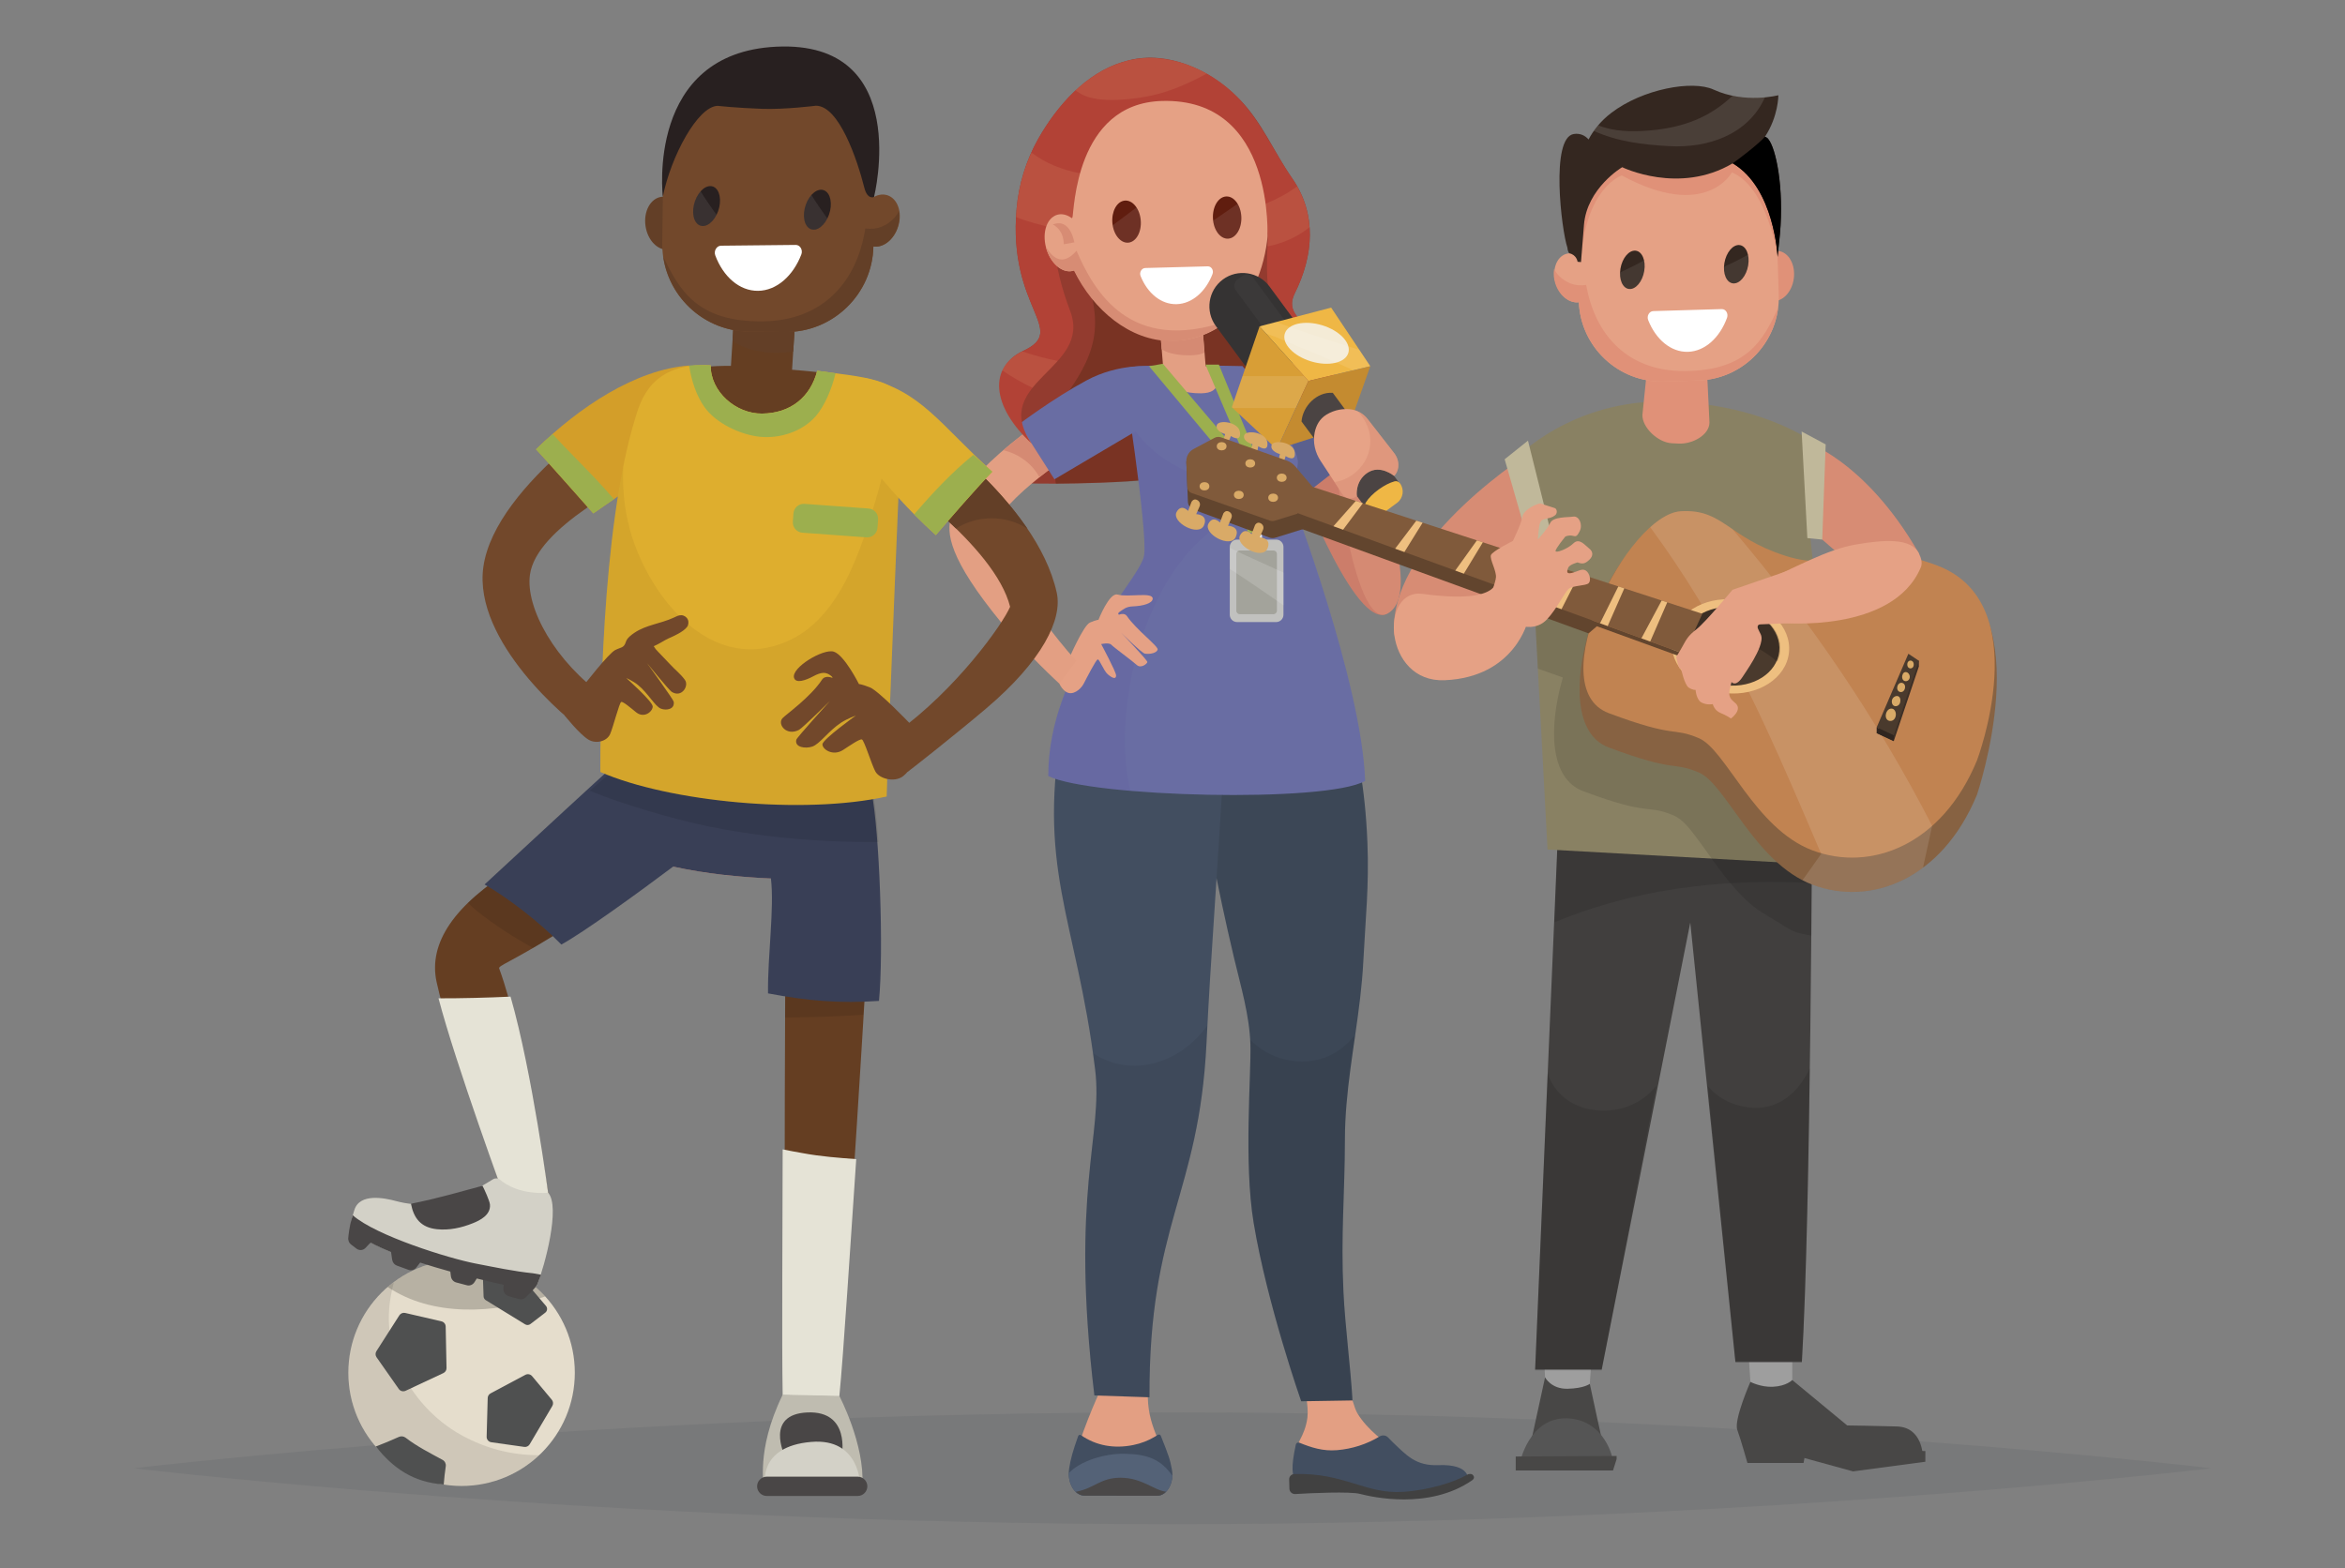<?xml version="1.0" encoding="utf-8"?>
<!-- Generator: Adobe Illustrator 15.1.0, SVG Export Plug-In  -->
<!DOCTYPE svg PUBLIC "-//W3C//DTD SVG 1.1//EN" "http://www.w3.org/Graphics/SVG/1.1/DTD/svg11.dtd">
<svg version="1.1"
	 xmlns="http://www.w3.org/2000/svg" xmlns:xlink="http://www.w3.org/1999/xlink" xmlns:a="http://ns.adobe.com/AdobeSVGViewerExtensions/3.0/"
	 x="0px" y="0px" width="770px" height="515px" viewBox="-44 -15.27 770 515"
	 overflow="visible" enable-background="new -44 -15.27 770 515" xml:space="preserve">
<rect x="-44" y="-15.27" width="770" height="515" fill="#808080" stroke="none"/>
<defs>
</defs>
<path id="XMLID_186_" opacity="0.11" fill="#3A4149" d="M682,466.952c0,0-152.67,18.354-341,18.354
	c-188.329,0-341-18.354-341-18.354s152.671-18.354,341-18.354C529.33,448.599,682,466.952,682,466.952z"/>
<path id="XMLID_185_" fill="#CC7D6A" d="M381.092,139.168c0,0,18.307,49.412,29.312,47.469
	c11.007-1.943-18.643-55.011-18.643-55.011L381.092,139.168z"/>
<path id="XMLID_184_" fill="#933B2F" d="M324.392,5.177c-12.055,3.726-21.623,14.821-27.475,25.153
	c-3.968,7.008-6.378,14.843-7.096,22.851c-2.963,33.103,17.151,39.828,2.172,46.784c-14.98,6.956-2.407,24.838,3.609,28.832
	c6.016,3.995-7.447,14.531-7.447,14.531s91.116,4.346,102.896-23.029c11.782-27.374-16.098-26.846-9.921-39.207
	c6.178-12.361,7.343-26.044-0.854-37.825c-6.063-8.713-9.752-18.257-17.372-26.028c-9.492-9.682-23.477-15.909-36.213-12.705
	C325.915,4.728,325.147,4.943,324.392,5.177z"/>
<path id="XMLID_183_" opacity="0.31" fill="#42210B" d="M358.354,84.664c0.113-6.682,2.877-12.621,5.472-18.649
	c2.321-5.396,1.981-10.627,0.799-16.31c-1.001-4.809-2.776-8.978-5.183-12.708c-2.172,0.439-4.372,0.964-6.658,1.551
	c-9.499,2.439-19.105,4.427-28.735,6.277c-5.179,0.995-10.367,1.937-15.56,2.855c-0.434,7.157,0.84,14.587,2.582,21.492
	c2.048,8.114,5.18,15.791,4.374,24.33c-0.684,7.252-4.256,13.624-8.353,19.477c-2.754,3.935-6.648,7.738-7.521,12.577
	c-0.42,2.333-0.453,2.179,0.82,4.601c-0.747-1.422,0.441,0.295,0.999,1.083c0.266,0.209,1.064,12.143,1.333,12.341
	c0,0,20.679-0.36,25.862-0.875c12.916-0.983,27.02-2.992,38.282-6.949c0.678-0.752,1.474-1.466,2.431-2.119
	c7.992-5.449,11.096-14.263,5.135-22.252C367.967,102.723,358.141,97.285,358.354,84.664z"/>
<path id="XMLID_182_" fill="#5B608E" d="M363.177,105.505c0,0,11.827,1.32,18.662,8.502c6.836,7.184,17.887,21.224,17.887,21.224
	l-17.801,13.88l-20.465-32.409L363.177,105.505z"/>
<path id="XMLID_181_" fill="#E39F83" d="M381.338,471.979c0.078,1.09,0.955,1.927,2.059,1.97l7.07,0.271
	c5.922-6.527,16.204-8.155,22.899-13.883c-2.464-1.909-8.29-5.854-11.657-11.445c-1.946-3.23-4.704-17.316-4.704-17.316
	s-16.602-3.652-16.604-3.652c0,0,5.8,14.921,4.901,22.364c-0.363,3.007-1.494,5.581-2.423,7.294
	c-1.721,3.173-1.968,7.219-1.781,10.756C381.163,469.551,381.25,470.764,381.338,471.979z"/>
<path id="XMLID_180_" fill="#424E60" d="M394.933,461.01c0.067-0.005,0.135-0.01,0.2-0.015c4.833-0.414,9.604-1.915,13.831-4.474
	c0.913-0.552,2.06-0.465,2.782,0.272c0.743,0.758,1.541,1.575,1.551,1.57c4.536,4.309,7.561,7.862,15.02,7.562
	c10.765-0.429,9.713,4.951,9.713,4.951s-16.938,8.272-28.966,4.524c-12.029-3.75-12.029-3.75-12.029-3.75l-0.09,1.263
	c-0.061,0.855-0.809,1.521-1.669,1.488l-11.436-0.438c-1.071-0.041-2.184-0.908-2.482-1.92c-0.95-3.218-1.589-4.975,0.145-12.888
	c0.11-0.506,0.665-0.801,1.14-0.606C386.719,460.207,390.456,461.367,394.933,461.01z"/>
<path id="XMLID_179_" fill="#414141" d="M380.959,468.851c16.562-0.513,23.354,6.684,35.823,5.843
	c8.54-0.575,16.834-3.206,20.968-5.615c0.722-0.419,1.606-0.333,1.958,0.183c0.055,0.081,0.11,0.16,0.166,0.239
	c0.283,0.402,0.095,0.992-0.438,1.364c-14.227,9.875-33.128,5.48-36.88,4.498c-3.178-0.834-16.199-0.269-21.216,0.053
	c-1.051,0.066-1.924-0.727-1.951-1.767l-0.08-3.051C379.284,469.678,380.03,468.88,380.959,468.851z"/>
<path id="XMLID_178_" fill="#3C4756" d="M398.131,347.419c1.31-15.625,4.713-31.065,5.513-46.737
	c0.736-14.398,1.938-24.971,1.356-39.302c-0.74-18.251-3.332-30.955-7.781-47.682c-3.062,0.995-19.034,6.636-22.077,7.56
	c-6.092,1.849-21.552,9.313-27.723,10.888c5.054,25.055,7.889,42.321,13.778,67.158c2.206,9.303,5.074,18.785,5.379,28.402
	c0.306,9.665-2.226,38.75,1.058,58.598c4.42,26.715,15.622,58.643,15.622,58.643l16.853-0.278
	c-0.691-11.515-2.418-24.168-2.975-35.694c-0.903-18.752,0.444-31.432,0.48-50.241C397.622,354.946,397.815,351.177,398.131,347.419
	z"/>
<path id="XMLID_177_" fill="#E39F83" d="M308.296,467.087c1.407-9.375,8.882-25.481,8.882-25.481s15.867-3.892,15.729,0.008
	c-0.416,11.764,4.962,16.72,6.672,25.838c0.793,4.232-1.633,8.515-4.77,8.515l-21.422-0.012
	C310.049,475.951,307.598,471.738,308.296,467.087z"/>
<path id="XMLID_176_" fill="#424E60" d="M310.945,456.078c4.97,3.479,10.946,4.51,17.217,3.228c2.485-0.508,4.895-1.421,7.081-2.739
	c0.323-0.196,0.628-0.388,0.92-0.582c0.363-0.239,0.846-0.094,1.001,0.3c2.788,7.007,3.018,7.767,3.656,11.167
	c0.793,4.232-1.633,8.517-4.77,8.515l-23.906-0.012c-3.337-0.003-5.789-4.216-5.09-8.869c0.472-3.149,1.278-5.958,2.968-10.705
	C310.158,455.999,310.621,455.851,310.945,456.078z"/>
<path id="XMLID_175_" fill="#546277" d="M325.104,462.187c7.593,0.107,12.044,1.775,15.854,7.225
	c-0.125,3.499-2.259,6.557-4.908,6.555l-23.906-0.012c-2.982-0.003-5.25-3.37-5.201-7.407
	C310.729,464.501,318.762,462.096,325.104,462.187z"/>
<path id="XMLID_174_" fill="#4A4848" d="M323.915,470.061c7.136-0.002,11.079,4.189,14.976,4.585c-0.799,0.819-1.775,1.32-2.84,1.32
	l-23.906-0.012c-1.106,0-2.103-0.484-2.931-1.275C315.417,473.569,317.219,470.063,323.915,470.061z"/>
<path id="XMLID_173_" fill="#424E60" d="M315.348,443.031l18.09,0.6c-0.165-57.313,16.212-66.216,18.715-116.055
	c1.657-32.996,2.44-37.118,6.396-104.378c0.701-11.93-50.969-15.014-53.203-3.199c-9.453,50.008,4.005,65.564,10.237,115.848
	C318.3,357.781,307.314,375.838,315.348,443.031z"/>
<path id="XMLID_172_" opacity="0.07" d="M398.131,347.419c0.637-7.595,1.759-15.144,2.845-22.696
	c-0.181,0.17-0.384,0.325-0.573,0.491c-4.983,6.206-12.922,9.607-22.092,7.558c-4.692-1.047-8.667-3.402-11.812-6.582
	c0.031,0.505,0.061,1.011,0.077,1.517c0.306,9.665-2.226,38.75,1.058,58.598c4.42,26.715,15.622,58.643,15.622,58.643l16.853-0.278
	c-0.691-11.515-2.418-24.168-2.975-35.694c-0.903-18.752,0.444-31.432,0.48-50.241C397.622,354.946,397.815,351.177,398.131,347.419
	z"/>
<path id="XMLID_171_" opacity="0.07" d="M314.879,330.627c0.246,1.711,0.483,3.443,0.704,5.22
	c2.717,21.935-8.268,39.991-0.235,107.185l18.09,0.6c-0.165-57.313,16.212-66.216,18.715-116.055
	c0.104-2.097,0.191-4.104,0.262-6.046C343.797,333.776,327.69,339.115,314.879,330.627z"/>
<path id="XMLID_170_" fill="#E39F83" d="M343.175,83.769c3.818-0.315,7.227,2.921,7.572,7.19l1.464,18.038
	c0.007,0.087,0.004,0.172,0.008,0.259l-13.932,0.453l-1.427-17.604C336.514,87.835,339.355,84.084,343.175,83.769z"/>
<path id="XMLID_169_" fill="#D58A73" d="M343.175,83.769c3.818-0.315,7.227,2.921,7.572,7.19l0.739,9.533
	c-2.16,1.515-11.198,1.227-14.037-1.113l-0.589-7.274C336.514,87.835,339.355,84.084,343.175,83.769z"/>
<path id="XMLID_168_" fill="#E39F83" d="M358.055,105.282c-0.367,3.184-0.171,6.453,0.037,9.716
	c-3.462,0.544-6.91,1.089-10.307,1.457c-2.822,0.306-5.645,0.617-8.466,0.932c-1.693-4.092-3.417-8.17-5.021-12.302
	C343.633,104.629,352.207,104.923,358.055,105.282z"/>
<path id="XMLID_167_" fill="#696DA3" d="M324.542,105.822c5.129-1.029,6.399-0.768,10.115-1.029
	c0.616,3.007,5.155,9.263,15.778,9.11c7.035-0.101,5.588-5.031,4.17-9.051c0.674-0.107,8.819,0.149,9.409,0.116
	c0,0,18.901,26.029,18.151,32.025c-0.843,6.744-2.218,10.935-2.218,10.935s23.234,60.806,24.312,93.286
	c-12.944,7.295-90.016,5.352-104.042-1.612c-0.131-35.86,30.354-64.306,31.475-72.576
	C332.892,158.173,324.542,105.822,324.542,105.822z"/>
<path id="XMLID_166_" opacity="0.07" fill="#503793" d="M381.321,151.624c-2.179-0.292-4.408-0.402-6.66-0.288
	c-28.814,1.465-43.611,34.554-47.686,58.638c-2.024,11.96-2.336,23.658,0.175,34.485c-12.445-1.071-22.643-2.728-26.932-4.857
	c-0.131-35.86,30.354-64.306,31.475-72.576c0.732-5.403-2.092-26.997-4.406-43.015c0.898,1.477,1.909,2.904,3.057,4.263
	c11.591,13.716,33.247,19.201,49.728,11.418c0.643-0.304,1.25-0.645,1.854-0.988c-0.84,5.72-1.978,9.225-1.978,9.225
	S380.46,149.274,381.321,151.624z"/>
<path id="XMLID_165_" fill="#E5A185" d="M306.93,201.276c0,0,4.8-11.193,6.985-12.095c2.187-0.902,2.774-0.882,2.774-0.882
	s3.55-9.058,6.264-8.3c3.567,0.995,11.653-0.963,11.542,1.373c-0.072,1.52-3.162,2.386-6.552,2.513
	c-2.275,0.085-3.204,1.073-4.207,1.724c-1.002,0.649-0.313,1.019-0.313,1.019s1.777-0.805,2.612,0.433
	c2.989,4.432,10.423,9.963,10.092,11.03c-0.332,1.064-2.355,1.569-4.16,1.323c-1.048-0.145-7.884-6.937-7.884-6.937
	s8.788,9.122,8.669,9.706s-2.133,2.177-3.462,0.955c-1.328-1.221-7.629-5.85-8.384-6.66s-3.323-0.213-3.323-0.213
	s4.842,9.007,4.895,10.264c0.054,1.256-0.999,1.165-2.776-0.381c-1.332-1.158-2.681-5.006-3.275-4.831
	c-0.594,0.175-3.643,6.14-4.589,7.967c-0.945,1.827-3.615,4.092-5.816,2.645c-2.202-1.449-2.756-4.378-2.756-4.378L306.93,201.276z"
	/>
<path id="XMLID_164_" fill="#E39F83" d="M268.33,154.312c4.683-15.545,31.283-33.317,47.707-43.038
	c2.886,3.913,5.951,7.66,9.047,11.388c-18.388,10.804-39.827,26.263-42.907,35.569c0.101,5.398,11.474,26.003,27.21,43.566
	l-5.535,7.466c-0.383-0.384-10.157-9.208-18.973-19.942C267.411,168.046,266.709,159.685,268.33,154.312z"/>
<path id="XMLID_163_" fill="#D58A73" d="M297.311,141.474c8.142-6.524,18.355-13.278,27.773-18.812
	c-3.096-3.729-6.161-7.476-9.047-11.388c-8.92,5.279-20.833,12.934-30.616,21.314C290.703,133.849,294.942,137.096,297.311,141.474z
	"/>
<path id="XMLID_162_" fill="#696DA3" d="M334.298,105.085c0,0-10.674-1.29-21.613,4.624c-10.941,5.914-22.032,14.302-22.032,14.302
	l11.58,18.138l33.906-20.042L334.298,105.085z"/>
<path id="XMLID_161_" fill="#B24236" d="M375.352,87.475c6.94,9.849,16.889,14.608,15.293,29.27l1.39,1.091
	c9.539-25.414-16.841-24.864-10.903-36.743c6.178-12.361,7.343-26.044-0.854-37.825c-6.063-8.713-10.354-18.884-17.972-26.655
	c-9.315-9.501-23.687-15.474-36.928-11.735c-12.717,3.59-22.157,14.327-28.46,25.453c-3.968,7.008-6.378,14.843-7.096,22.851
	c-2.963,33.103,17.151,39.828,2.172,46.784c-11.453,5.318-10.464,18.213,2.724,30.411c-13.907-20.404,20.04-24.316,12.664-43.577
	c-11.108-29.005-7.869-62.411,28.116-72.544c14.676-3.801,22.403,4.916,29.624,15.014C379.501,48.202,366.665,74.852,375.352,87.475
	z"/>
<path id="XMLID_160_" fill="#E5A185" d="M341.313,96.616c4.442,0.001,8.979-1.112,13.433-3.598
	c19.159-10.691,21.965-41.07,12.547-60.546c-0.05-0.1-0.099-0.201-0.147-0.301c-1.087-2.205-2.338-4.32-3.759-6.3
	c-4.961-6.913-11.421-12.325-19.239-14.787c-3.535-1.112-7.201-1.551-10.828-1.382c-21.642,1.005-32.044,26.478-29.733,47.259
	C305.827,77.121,322.738,96.612,341.313,96.616z"/>
<path id="XMLID_159_" fill="#FFFFFF" d="M332.07,72.751l20.5-0.549c1.21-0.032,2.039,1.309,1.563,2.542
	c-2.206,5.728-6.662,9.743-11.783,9.88c-5.12,0.137-9.597-3.639-11.832-9.249C330.038,74.168,330.859,72.783,332.07,72.751z"/>
<path id="XMLID_158_" fill="#601D0F" d="M325.299,50.614c2.567-0.262,4.926,2.616,5.266,6.427c0.34,3.811-1.465,7.113-4.033,7.375
	c-2.568,0.262-4.926-2.616-5.266-6.427C320.925,54.178,322.731,50.876,325.299,50.614z"/>
<path id="XMLID_157_" opacity="0.09" fill="#FFFFFF" d="M321.779,58.406c2.454-1.857,4.957-3.661,7.393-5.546
	c0.736,1.113,1.248,2.562,1.393,4.182c0.34,3.811-1.465,7.113-4.033,7.375c-2.4,0.245-4.616-2.254-5.174-5.693
	C321.498,58.617,321.639,58.512,321.779,58.406z"/>
<path id="XMLID_156_" fill="#601D0F" d="M358.607,49.253c2.574-0.153,4.81,2.825,4.994,6.651c0.185,3.825-1.753,7.05-4.327,7.203
	c-2.574,0.152-4.81-2.826-4.994-6.652C354.096,52.63,356.033,49.405,358.607,49.253z"/>
<path id="XMLID_155_" opacity="0.09" fill="#FFFFFF" d="M354.776,56.895c2.525-1.753,5.098-3.45,7.607-5.232
	c0.688,1.145,1.141,2.614,1.218,4.241c0.185,3.826-1.753,7.051-4.327,7.203c-2.406,0.143-4.517-2.45-4.933-5.913
	C354.487,57.094,354.632,56.995,354.776,56.895z"/>
<path id="XMLID_154_" fill="#B24236" d="M301.351,55.597c0,0,6.221,2.367,6.795,0.496c0.573-1.872,0.88-37.311,29.259-38.199
	c37.548-1.176,34.754,45.118,34.754,45.118s2.542-13.019,0.36-23.91c-2.183-10.892-17.376-30.594-27.274-32.322
	c-9.897-1.728-29.803,4.651-34.88,13.339c-5.076,8.687-12.453,22.113-10.385,26.689C302.047,51.384,301.351,55.597,301.351,55.597z"
	/>
<path id="XMLID_153_" opacity="0.1" fill="#FFD599" d="M295.033,112.087c2.419-3.028,5.611-5.816,8.276-8.828
	c-3.965-0.798-7.887-1.82-11.649-3.127c-3.171,1.547-5.342,3.697-6.526,6.258C288.184,108.494,291.405,110.392,295.033,112.087z"/>
<path id="XMLID_152_" opacity="0.1" fill="#FFD599" d="M301.095,59.41c0.218,0.051,0.436,0.093,0.654,0.143
	c-0.023-1.274-0.007-2.541,0.048-3.796c1.422,0.495,5.868,1.906,6.349,0.335c0.234-0.764,0.426-7.125,2.5-14.444
	c-5.848-1.133-11.38-3.281-15.984-6.84c-2.625,5.801-4.273,12.028-4.841,18.373c-0.086,0.967-0.15,1.909-0.198,2.832
	C293.525,57.622,297.951,58.668,301.095,59.41z"/>
<path id="XMLID_151_" opacity="0.1" fill="#FFD599" d="M310.363,15.23c4.98,3.362,15.256,2.424,21.686,1.303
	c6.175-1.077,12.018-3.418,17.587-6.239c0.967-0.489,1.773-0.908,2.606-1.386c-8.154-4.587-17.776-6.598-26.866-4.031
	c-6.134,1.732-11.498,5.135-16.123,9.434C309.44,14.732,309.171,14.426,310.363,15.23z"/>
<path id="XMLID_150_" opacity="0.1" fill="#FFD599" d="M372.159,63.011c0,0,0.065-0.334,0.166-0.935
	c-0.043,1.212-0.093,2.412-0.138,3.596c5.019-1.012,9.725-3.009,13.801-6.296c-0.328-4.595-1.604-9.125-4.05-13.442
	c-3.124,2.307-6.646,4.19-10.376,5.696C372.446,58.154,372.159,63.011,372.159,63.011z"/>
<path id="XMLID_149_" opacity="0.1" fill="#FFD599" d="M391.474,99.329c0.102-0.097,0.195-0.196,0.288-0.295
	c-2.676-4.401-6.982-7.104-9.501-10.029c-1.588,0.457-3.198,0.847-4.825,1.181c3.612,4.405,7.597,7.95,10.272,12.369
	C389.022,101.542,390.289,100.468,391.474,99.329z"/>
<path id="XMLID_148_" fill="#E5A185" d="M299.72,66.857c1.67,5.003,5.735,7.988,9.08,6.667c3.346-1.321,4.704-6.448,3.035-11.451
	c-1.67-5.003-5.736-7.989-9.081-6.667C299.409,56.727,298.051,61.854,299.72,66.857z"/>
<path id="XMLID_147_" fill="#9CAF4E" d="M371.744,158.685l-0.454-17.396l-15.062-36.809h-4.407l13.916,32.617l-27.897-32.895
	l-4.539,0.805l30.288,36.282h0.031l1.911,17.464c0.059,0.535,0.511,0.94,1.049,0.94h4.179
	C371.313,159.694,371.758,159.238,371.744,158.685z"/>
<path id="XMLID_146_" fill="#D78C74" d="M309.491,67.075c5.778,13.426,17.588,34.064,49.463,23.079
	c-1.361,1.062-3.079,2.262-4.632,3.096c-4.59,2.466-9.405,3.483-13.875,3.478c-13.364-0.015-25.501-10.178-31.806-23.155
	c-3.314,1.168-7.278-1.791-8.922-6.716c-0.129-0.389-0.235-0.778-0.328-1.167C299.965,66.358,303.48,73.989,309.491,67.075z"/>
<path id="XMLID_145_" fill="#D58A73" d="M405.467,137.608c0,0,17.929,39.83,6.896,48.159c-11.578,8.742-18.228-51.304-18.228-51.304
	L405.467,137.608z"/>
<path id="XMLID_144_" fill="#D78C74" d="M308.763,64.344c0,0-1.26-8.198-7.075-5.886c0,0,3.601,1.544,3.603,6.49L308.763,64.344z"/>
<path id="XMLID_143_" fill="#934741" d="M390.896,110.033l-7.897-10.709c-0.943-1.277-2.759-1.552-4.036-0.61l-6.503,4.795
	c-1.278,0.942-1.553,2.758-0.609,4.036l7.793,10.569C381.894,114.346,386.613,111.267,390.896,110.033z"/>
<path id="XMLID_142_" fill="#353333" d="M372.288,110.466c0.931,0.076,1.821-0.409,2.355-1.175c0.904-1.296,2.097-2.515,3.347-3.464
	l0.115-0.086c1.657-1.352,3.468-2.359,5.42-3.048c0.911-0.32,1.664-1.017,1.888-1.956c0.535-2.242,0.139-4.688-1.329-6.68
	l-11.235-15.235c-3.572-4.843-10.456-5.883-15.299-2.312l0,0c-4.843,3.571-5.883,10.456-2.312,15.299l11.234,15.235
	C367.955,109.053,370.031,110.283,372.288,110.466z"/>
<path id="XMLID_141_" opacity="0.03" fill="#FFFFFF" d="M376.864,92.853l-1.646,1.213c-1.108,0.818-2.686,0.58-3.503-0.53
	l-9.928-13.462c-0.817-1.108-0.579-2.685,0.529-3.502l1.646-1.213c1.108-0.818,2.685-0.58,3.502,0.529l9.929,13.463
	C378.211,90.459,377.974,92.036,376.864,92.853z"/>
<polygon id="XMLID_140_" fill="#D89E36" points="369.591,91.914 360.488,118.474 375.247,132.294 385.641,109.837 "/>
<polygon id="XMLID_139_" opacity="0.1" fill="#FFFFFF" points="381.521,118.74 385.641,109.837 384.231,108.262 363.988,108.262 
	360.488,118.474 360.771,118.74 "/>
<polygon id="XMLID_138_" fill="#EFB745" points="393.094,85.76 405.942,105.008 385.641,109.837 369.591,91.914 "/>
<polygon id="XMLID_137_" fill="#C48B30" points="375.247,132.294 398.96,124.736 405.942,105.008 385.641,109.837 "/>
<path id="XMLID_136_" fill="#4B4443" d="M415.527,143.434l-21.895-29.69c-5.253-0.38-9.86,4.369-10.27,9.413l21.191,28.529
	c0.941,1.277,2.583,1.522,3.86,0.58l6.503-4.796C416.195,146.528,416.47,144.712,415.527,143.434z"/>
<path id="XMLID_135_" fill="#EFB745" d="M413.917,142.812c-3.131,0.84-7.562,3.919-9.45,6.96c-0.367,0.594-0.327,1.352,0.088,1.914
	l0,0c1.499,2.033,4.389,2.47,6.422,0.971l3.756-2.77c2.032-1.5,2.47-4.389,0.971-6.422l-0.002-0.002
	C415.291,142.906,414.586,142.633,413.917,142.812z"/>
<ellipse id="XMLID_134_" transform="matrix(0.957 0.289 -0.289 0.957 44.723 -108.066)" fill="#F4EBD6" cx="388.452" cy="97.475" rx="10.905" ry="6.208"/>
<path id="XMLID_133_" opacity="0.1" fill="#FFFFFF" d="M374.997,90.499l-5.406,1.415l2.105,2.352
	c3.968,1.259,7.958,3.236,10.678,4.307c6.084,2.396,12.062,5.039,18.009,7.758l5.56-1.322l-3.604-5.4
	C393.15,96.787,384.014,93.836,374.997,90.499z"/>
<path id="XMLID_132_" fill="#E7A387" d="M389.636,136.121c-1.809-2.748-2.612-6.099-1.958-9.323
	c0.447-2.207,1.531-4.476,3.902-5.907c2.738-1.654,5.459-1.94,7.594-1.768c2.332,0.188,4.464,1.391,5.902,3.238l8.724,11.205
	c1.356,1.741,1.801,4.11,0.9,6.125c-0.226,0.505-0.532,0.971-0.945,1.338c0,0-4.528-3.805-8.712-1.044s-3.523,7.614-3.523,7.614
	l-0.18,0.137c-1.462,1.116-3.563,0.759-4.575-0.778L389.636,136.121z"/>
<path id="XMLID_131_" opacity="0.45" fill="#D58A73" d="M413.8,133.566l-8.724-11.205c-0.863-1.108-1.979-1.978-3.234-2.542
	c2.947,3.143,4.623,7.227,3.969,11.653c-0.905,6.125-5.812,10.628-11.598,11.608l2.552,3.88c1.012,1.537,3.113,1.894,4.575,0.778
	l0.18-0.137c0,0-0.66-4.853,3.523-7.614s8.712,1.044,8.712,1.044c0.413-0.367,0.72-0.833,0.945-1.338
	C415.601,137.676,415.156,135.307,413.8,133.566z"/>
<path id="XMLID_130_" fill="#C1C1BF" d="M375.033,189.039H362.21c-1.322,0-2.402-1.081-2.402-2.403v-22.29
	c0-1.321,1.08-2.402,2.402-2.402h12.823c1.321,0,2.402,1.081,2.402,2.402v22.29C377.436,187.958,376.354,189.039,375.033,189.039z"
	/>
<path id="XMLID_129_" fill="#A3A39B" d="M374.157,186.446h-11.071c-0.622,0-1.132-0.509-1.132-1.131v-18.661
	c0-0.623,0.51-1.132,1.132-1.132h11.071c0.622,0,1.131,0.509,1.131,1.132v18.661C375.288,185.937,374.779,186.446,374.157,186.446z"
	/>
<path id="XMLID_128_" opacity="0.18" fill="#F2F2F2" d="M359.808,164.675v6.906c5.96,3.852,11.802,7.871,17.628,11.937v-10.731
	C371.581,170.07,365.61,167.491,359.808,164.675z"/>
<path id="XMLID_127_" fill="#E8E8E8" d="M369.29,164.959h-0.92c-0.606,0-1.1-0.492-1.1-1.099v-4.346c0-0.606,0.493-1.099,1.1-1.099
	h0.92c0.607,0,1.1,0.492,1.1,1.099v4.346C370.39,164.468,369.897,164.959,369.29,164.959z"/>
<path id="XMLID_125_" fill="#72482B" d="M147.344,224.417c-4.477-2.804-36.078-28.908-32.631-53.484
	c3.869-27.582,49.402-56.301,54.756-59.154l9.317,22.336c-17.668,9.431-46.636,24.125-48.772,39.355
	c-1.527,10.882,8.333,28.757,24.769,40.245L147.344,224.417z"/>
<path id="XMLID_124_" fill="#D39E29" d="M150.82,153.355c9.535-6.732,21.578-14.638,30.196-19.239l1.267-29.342
	c-17.558,1.308-36.051,13.601-50.277,27.517C134.206,134.563,150.82,153.355,150.82,153.355z"/>
<path id="XMLID_123_" fill="#9CAF4E" d="M151.406,141.815c-4.668-4.922-9.434-9.589-13.961-14.521
	c-1.865,1.634-3.696,3.293-5.438,4.997c2.199,2.272,18.813,21.063,18.813,21.063c2.15-1.518,4.432-3.096,6.77-4.682
	C155.574,146.347,153.524,144.049,151.406,141.815z"/>
<polygon id="XMLID_122_" fill="#CC9825" points="177.921,127.793 174.459,121.296 177.924,127.793 177.921,127.793 "/>
<path id="XMLID_121_" fill="#72482B" d="M253.974,238.269l-3.871-12.754c19.938-14.312,35.229-35.913,37.575-41.508
	c-5.018-19.979-38.966-43.751-49.043-50.757l16.069-12.065c1.708,1.185,41.549,27.75,48.283,58.183
	c1.934,8.747-4.671,22.385-23.243,38.109C269.011,226.564,254.478,237.967,253.974,238.269z"/>
<path id="XMLID_120_" fill="#633F27" d="M289.193,156.282c1.464,0.541,2.849,1.255,4.16,2.086
	c-14.082-20.747-37.352-36.284-38.649-37.184l-16.069,12.065c5.84,4.06,19.694,13.755,31.292,25.077
	C275.389,154.741,282.813,153.926,289.193,156.282z"/>
<path id="XMLID_119_" d="M274.627,135.722c-8.857-7.373-15.902-12.266-16.459-12.649l-9.824,14.258
	c5.986,3.345,12.272,7.76,18.865,13.634C270.336,146.241,273.187,141.16,274.627,135.722z"/>
<path id="XMLID_118_" fill="#653E22" d="M231.062,441.201c3.321-33.395,10.079-148.483,10.255-152.842l-27.333-5.205
	c-0.042,1.062-0.753,112.49,0.071,158.665L231.062,441.201z"/>
<path id="XMLID_117_" fill="#653E22" d="M122.017,379.006l14.121-1.442c-0.129-0.572-7.738-51.636-16.235-74.785
	c-0.323-0.88,3.872-2.128,17.612-10.6c10.708-6.603,22.947-15.879,20.437-15.52l-7.66-19.581
	c-0.532,0.209-13.174,5.182-25.472,12.728c-19.666,12.068-28.234,24.662-25.464,37.43
	C103.459,326.165,121.888,378.434,122.017,379.006z"/>
<path id="XMLID_116_" opacity="0.1" d="M213.773,318.88c0.087-20.65,0.196-35.331,0.211-35.726l27.333,5.205
	c-0.056,1.382-0.773,13.148-1.832,29.634C230.92,318.568,222.346,318.885,213.773,318.88z"/>
<path id="XMLID_115_" opacity="0.1" d="M137.514,292.179c-2.458,1.517-4.599,2.792-6.476,3.885
	c-6.38-3.494-12.511-7.45-18.215-11.97c-1.123-0.89-2.161-1.853-3.165-2.848c3.969-3.855,9.024-7.673,15.161-11.44
	c12.298-7.546,24.94-12.519,25.472-12.728l7.66,19.581C160.461,276.3,148.222,285.576,137.514,292.179z"/>
<path id="XMLID_114_" fill="#E5E3D6" d="M219.656,363.468c5.536,1.05,11.905,1.553,17.495,1.951
	c-1.866,27.094-4.16,63.965-5.555,77.996l-18.599-0.472c-0.327-18.318-0.019-54.231,0-80.724
	C214.99,362.658,217.65,363.087,219.656,363.468z"/>
<path id="XMLID_113_" fill="#E5E3D6" d="M123.643,312.05c7.227,25.264,12.38,65.008,12.494,65.514l-14.121,1.442
	c-0.119-0.524-16.307-44.532-22.026-66.399C107.398,312.628,116.229,312.404,123.643,312.05z"/>
<path id="XMLID_112_" fill="#E7A387" d="M240.152,239.093c0,0.28-0.639,6.967-0.467,19.028c0.173,12.063,0.467,14.721,0.467,14.721
	s-50.834,4.4-81.335-9.31l3.299-25.264L240.152,239.093z"/>
<path id="XMLID_111_" fill="#393F56" d="M140.325,294.941c-7.45-7.637-17.939-15.584-25.213-19.725
	c18.758-17.314,37.913-35.137,41.636-38.269L159,238.28v-0.012l79.594,0.824c0,0.146,0.606,2.045,0.464,5.521l3.082-0.007
	c2.683,13.334,4.057,52.616,2.481,68.85c-12.854,0.905-23.602-0.021-36.434-2.474c-0.154-12.39,2.124-27.971,0.954-37.727
	c-10.092-0.441-21.426-1.544-32.119-3.909C165.796,277.796,147.407,291.105,140.325,294.941z"/>
<path id="XMLID_110_" opacity="0.1" d="M244.432,261.258c-17.152,0.127-34.3-1.15-51.105-4.198
	c-11.198-2.032-22.38-5.187-33.193-8.75c-2.796-0.923-5.574-1.907-8.305-3.01c-1.027-0.412-1.701-0.676-2.213-0.88
	c4.314-3.745,7.449-6.427,8.69-7.472l3.81,1.332l0.002-0.012l78.036,0.824c0,0.146-0.173,2.045-0.315,5.521l2.692-0.007
	C243.296,248.418,243.94,254.352,244.432,261.258z"/>
<path id="XMLID_109_" fill="#653E22" d="M227.71,107.334c-10.792-1.335-21.859-1.882-25.166-2.138
	c-6.592-0.51-12.045-0.343-16.551,0.206v33.023h41.717V107.334z"/>
<path id="XMLID_108_" fill="#DEAE2E" d="M224.341,106.493c-2.208,8.626-8.728,13.98-18.115,14.068
	c-8.633,0.081-16.991-7.246-16.858-15.85c-19.296-1.081-22.878,11.251-24.652,16.947c-11.588,37.218-11.588,102.34-11.588,116.61
	c22.586,9.845,66.819,14.082,94.02,8.055c0.419-17.351,5.042-126.904,5.042-126.904
	C253.855,108.915,237.865,108.511,224.341,106.493z"/>
<path id="XMLID_107_" opacity="0.06" fill="#42210B" d="M247.942,111.395c2.093,12.469-1.103,26.506-4.488,37.864
	c-4.955,16.625-11.8,38.718-29.141,46.181c-23.273,10.017-42.127-11.327-49.63-31.121c-3.346-8.831-4.427-17.614-4.039-26.329
	c-7.515,37.477-7.517,87.926-7.517,100.278c22.586,9.845,66.819,14.082,94.02,8.055c0.419-17.351,5.042-126.904,5.042-126.904
	C252.797,115.59,251.052,113.107,247.942,111.395z"/>
<path id="XMLID_106_" fill="#DEAE2E" d="M263.283,160.464c-18.218-16.456-29.278-33.82-30.127-34.884l6.996-16.657
	c18.079,3.909,24.375,15.107,41.693,30.741C277.103,144.45,267.676,155.341,263.283,160.464z"/>
<path id="XMLID_105_" fill="#9CAF4E" d="M223.896,121.381c-4.423,5.109-11.855,7.477-18.443,6.789
	c-6.391-0.667-14.464-4.471-18.21-9.841c-2.589-3.711-4.229-8.593-4.958-13.555c2.084-0.172,4.428-0.212,7.084-0.063
	c-0.133,8.604,8.225,15.931,16.858,15.85c9.387-0.088,15.907-5.442,18.115-14.068c1.976,0.295,4.004,0.555,6.022,0.818
	C229.136,112.511,226.703,118.138,223.896,121.381z"/>
<path id="XMLID_104_" fill="#9CAF4E" d="M275.612,134.116c2.011,1.766,4.096,3.618,6.233,5.547
	c-4.742,4.787-14.169,15.677-18.562,20.8c-2.509-2.267-4.879-4.551-7.109-6.808C262.193,146.654,268.496,139.903,275.612,134.116z"
	/>
<circle id="XMLID_103_" fill="#E5DDCC" cx="107.565" cy="435.581" r="37.181"/>
<path id="XMLID_102_" opacity="0.2" d="M135.025,410.515c-6.798-7.443-16.583-12.116-27.46-12.116
	c-9.268,0-17.735,3.397-24.247,9.006C97.762,417.205,118.401,416.305,135.025,410.515z"/>
<path id="XMLID_101_" opacity="0.1" d="M85.369,405.774c-2.542,9.341-2.458,18.436,1.882,28.194
	c4.078,9.166,11.397,17.201,20.179,22.059c8.391,4.643,17.035,6.662,25.596,6.617c-6.653,6.264-15.601,10.117-25.461,10.117
	c-20.535,0-37.182-16.646-37.182-37.181C70.383,423.371,76.28,412.552,85.369,405.774z"/>
<path id="XMLID_100_" fill="#4F5050" d="M89.204,456.924c3.711,2.859,7.963,5.009,12.124,7.273c0.754,0.409,1.167,1.251,1.045,2.099
	c-0.285,2.001-0.533,4-0.676,6.001c-10.132-0.798-16.468-5.299-22.323-12.476c2.558-0.995,5.102-2.021,7.591-3.163
	C87.705,456.317,88.558,456.428,89.204,456.924z"/>
<path id="XMLID_99_" fill="#4F5050" d="M135.048,415.835l-4.898,3.755c-0.5,0.384-1.184,0.417-1.72,0.089l-12.918-7.935
	c-0.435-0.267-0.706-0.733-0.724-1.241l-0.234-6.809c-0.033-0.954,0.815-1.704,1.759-1.551l10.095,1.62
	c0.357,0.058,0.682,0.24,0.917,0.516l7.958,9.365C135.845,414.306,135.738,415.305,135.048,415.835z"/>
<path id="XMLID_98_" fill="#4F5050" d="M128.507,436.264l-11.421,6.092c-0.566,0.303-0.927,0.885-0.944,1.527l-0.348,12.71
	c-0.024,0.908,0.636,1.689,1.536,1.816l10.811,1.524c0.715,0.101,1.42-0.239,1.787-0.86l7.427-12.579
	c0.384-0.651,0.317-1.474-0.167-2.054l-6.47-7.745C130.175,436.046,129.253,435.866,128.507,436.264z"/>
<path id="XMLID_97_" fill="#4F5050" d="M100.953,418.696l-11.902-2.756c-0.742-0.171-1.511,0.144-1.921,0.783l-7.527,11.767
	c-0.393,0.613-0.376,1.404,0.042,2.003l7.301,10.413c0.502,0.717,1.445,0.968,2.236,0.597l12.403-5.812
	c0.644-0.302,1.05-0.954,1.036-1.666l-0.275-13.613C102.33,419.59,101.756,418.883,100.953,418.696z"/>
<path id="XMLID_96_" fill="#D3D1C7" d="M135.999,376.487c-8.965,0.527-13.899-2.662-15.806-4.289
	c-0.636-0.542-1.547-0.609-2.268-0.185c-5.206,3.067-16.604,11.311-31.951,7.165c-3.687-0.994-11.914-2.696-13.629,2.998
	l-0.764,2.535c-0.583,1.935,0.104,4.048,1.708,5.167c4.259,2.972,13.243,8.287,24.081,9.181c8.968,0.74,13.48,2.703,15.35,3.784
	c0.915,0.529,1.882,0.961,2.9,1.243l13.985,3.89c1.158,0.323,2.367-0.295,2.835-1.457
	C134.858,400.531,140.092,381.038,135.999,376.487z"/>
<path id="XMLID_95_" fill="#494646" d="M116.879,380.312c-0.106-1.16-1.775-4.86-2.45-6.145c-7.345,1.968-14.36,4.071-23.487,5.912
	c0.931,4.821,3.306,7.808,8.521,8.358c4.027,0.425,8.037-0.448,11.797-1.963C113.602,385.534,117.194,383.775,116.879,380.312z"/>
<path id="XMLID_94_" fill="#494646" d="M70.381,391.021c0,0,0.316-3.646,1.201-6.31l0.258-0.857
	c7.561,6.71,31.56,14.182,40.34,15.864c6.419,1.227,12.541,2.557,18.866,3.196c0.864,0.156,1.727,0.321,2.592,0.473
	c-0.445,1.225-0.861,2.301-1.197,3.132c-0.468,1.162-3.749,4.239-3.749,4.239c-0.583,0.621-1.437,0.865-2.238,0.64l-3.458-0.973
	c-1.091-0.307-1.812-1.402-1.705-2.586l0.103-1.136c-2.6-0.582-5.61-1.284-8.838-2.082l-0.757,1.207
	c-0.541,0.863-1.538,1.272-2.489,1.021l-3.523-0.928c-0.923-0.242-1.61-1.057-1.732-2.051l-0.186-1.52
	c-3.301-0.913-6.654-1.9-9.899-2.952l-1.265,1.629c-0.613,0.789-1.627,1.093-2.542,0.76l-3.862-1.406
	c-0.812-0.295-1.402-1.043-1.531-1.939l-0.359-2.494c-2.464-1.004-4.718-2.044-6.66-3.108c-0.169,0.105-0.329,0.232-0.47,0.386
	l-1.22,1.318c-0.8,0.865-2.081,0.982-3.009,0.273l-1.76-1.343C70.559,392.918,70.202,391.959,70.381,391.021z"/>
<path id="XMLID_93_" fill="#653E22" d="M209.138,74.37l-2.268-0.142c-4.896-0.307-9.154,3.448-9.461,8.345l-1.604,25.588
	c-0.308,4.897,3.448,9.154,8.345,9.461l2.267,0.142c4.897,0.307,9.154-3.448,9.462-8.345l1.604-25.588
	C217.79,78.934,214.034,74.677,209.138,74.37z"/>
<path id="XMLID_92_" fill="#633F27" d="M209.138,74.37l-2.268-0.142c-4.896-0.307-9.154,3.448-9.461,8.345l-0.88,14.035
	c0.327,0.28,0.659,0.543,1.009,0.757c2.712,1.653,6.196,2.549,9.316,2.971c3.231,0.438,6.442,0.333,9.604-0.157l1.025-16.347
	C217.79,78.934,214.034,74.677,209.138,74.37z"/>
<path id="XMLID_91_" fill="#9CAF4E" d="M240.499,161.213l-21.019-1.525c-1.872-0.135-3.278-1.763-3.143-3.634l0.195-2.697
	c0.136-1.872,1.764-3.279,3.635-3.143l21.019,1.525c1.872,0.135,3.279,1.763,3.143,3.635l-0.195,2.696
	C243.998,159.942,242.371,161.349,240.499,161.213z"/>
<ellipse id="XMLID_90_" transform="matrix(-0.146 -0.989 0.989 -0.146 142.509 239.041)" fill="#633F27" cx="174.459" cy="57.993" rx="8.745" ry="6.502"/>
<path id="XMLID_89_" fill="#72482B" d="M202.742,10.056l11.977,0.148c15.774,0.195,28.54,17.839,28.345,33.613l-0.267,21.631
	c-0.195,15.774-13.26,28.521-29.034,28.326l-11.977-0.148c-15.774-0.195-28.52-13.259-28.325-29.033l0.267-21.631
	C173.923,27.188,186.968,9.861,202.742,10.056z"/>
<ellipse id="XMLID_88_" transform="matrix(0.292 -0.957 0.957 0.292 118.543 274.552)" fill="#72482B" cx="244.624" cy="57.247" rx="8.708" ry="6.473"/>
<path id="XMLID_87_" fill="#633F27" d="M206.653,90.271c19.378-0.28,30.701-12.75,33.476-30.487
	c0.938,0.097,1.892,0.132,2.876,0.036c3.195-0.313,6.73-2.703,8.15-5.75c0.282,1.555,0.197,3.306-0.339,5.064
	c-1.309,4.292-4.795,7.046-8.035,6.555c-0.325,15.662-13.325,28.279-29.018,28.084l-11.977-0.147
	c-14.249-0.176-25.992-10.865-27.993-24.555C179.054,79.802,184.76,90.587,206.653,90.271z"/>
<path id="XMLID_86_" fill="#282020" d="M190.263,46.06c2.1,0.912,2.794,4.492,1.549,7.997c-1.244,3.504-3.954,5.606-6.054,4.694
	c-2.1-0.912-2.794-4.492-1.549-7.997C185.453,47.25,188.164,45.147,190.263,46.06z"/>
<path id="XMLID_85_" opacity="0.08" fill="#FFFFFF" d="M191.294,55.271c-1.379,2.756-3.693,4.28-5.536,3.479
	c-2.1-0.912-2.794-4.492-1.549-7.997c0.454-1.279,1.106-2.365,1.851-3.192C186.934,49.146,190.489,54.242,191.294,55.271z"/>
<path id="XMLID_84_" fill="#282020" d="M226.649,47.258c2.1,0.913,2.793,4.493,1.549,7.998c-1.244,3.505-3.954,5.606-6.054,4.694
	c-2.1-0.912-2.793-4.492-1.549-7.997C221.839,48.448,224.55,46.347,226.649,47.258z"/>
<path id="XMLID_83_" opacity="0.08" fill="#FFFFFF" d="M227.681,56.47c-1.379,2.756-3.692,4.281-5.536,3.479
	c-2.1-0.912-2.793-4.492-1.549-7.997c0.455-1.28,1.106-2.366,1.851-3.193C223.32,50.346,226.875,55.441,227.681,56.47z"/>
<path id="XMLID_82_" fill="#282020" d="M173.65,49.296c0,0-5.689-47.191,37.292-49.232c44.969-2.135,32.052,49.359,32.052,49.359
	s-2.159,1.042-3.188-3.049c-2.35-9.334-8.342-26.976-15.918-26.922c0,0-10.062,1.289-17.649,1.02
	c-8.483-0.299-14.625-0.978-14.625-0.978C185.083,19.719,176.31,36.055,173.65,49.296z"/>
<path id="XMLID_81_" fill="#BFBCB0" d="M206.239,472.572c1.227,0-2.454-10.788,6.758-29.782l18.599,0.396
	c0,0,8.385,15.891,7.567,29.387H206.239z"/>
<path id="XMLID_80_" fill="#494646" d="M213.659,462.757c0,0-6.603-13.56,7.507-14.142c14.11-0.582,11.248,14.142,11.248,14.142
	H213.659z"/>
<path id="XMLID_79_" fill="#FFFFFF" d="M217.279,65.167l-24.522,0.258c-1.448,0.015-2.448,1.703-1.887,3.199
	c2.603,6.948,7.908,11.686,14.034,11.621c6.125-0.064,11.504-4.915,14.214-11.919C219.701,66.819,218.727,65.152,217.279,65.167z"/>
<path id="XMLID_78_" fill="#72482B" d="M254.602,222.167c0,0-10.096-10.54-12.945-11.67c-2.849-1.131-3.609-1.095-3.609-1.095
	s-4.782-9.545-8.264-10.645c-3.482-1.101-14.125,5.306-13.041,8.634c0.61,1.872,3.724,0.834,6.322-0.562
	c2.599-1.396,3.962-1.347,5.272-0.521c1.31,0.824,0.961,1.048,0.961,1.048s-2.324-1.015-3.385,0.604
	c-3.795,5.796-12.054,11.587-13.003,12.678c-1.738,1.996,1.375,5.946,5.443,3.803c1.214-0.64,10.186-9.497,10.186-9.497
	s-10.88,11.979-11.063,12.728c-0.618,2.53,2.981,2.998,5.204,2.27c2.497-0.817,5.319-5.141,9.543-7.896
	c2.009-1.31,4.803-2.308,4.803-2.308s-10.921,7.817-10.969,9.446c-0.048,1.63,3.427,4.023,6.787,1.851
	c1.919-1.244,5.379-3.669,6.152-3.453c0.772,0.215,3.168,8.157,4.426,10.508s6.034,3.657,8.861,1.742
	c2.828-1.915,7.852-10.188,7.852-10.188L254.602,222.167z"/>
<path id="XMLID_77_" fill="#D3D1C7" d="M207.261,472.572c0,0-2.659-12.782,15.124-14.277c16.101-1.356,16.062,14.277,16.062,14.277
	H207.261z"/>
<path id="XMLID_76_" fill="#72482B" d="M147.542,210.012c0,0,8.177-10.623,10.472-11.79c1.862-0.947,2.842-0.621,3.474-2.631
	c0.418-1.335,1.728-2.284,2.848-3.046c3.827-2.607,8.729-3.009,12.917-4.982c0.784-0.37,1.585-0.805,2.452-0.782
	c0.89,0.023,1.746,0.58,2.127,1.385c0.381,0.804,0.27,1.82-0.276,2.522c-1.228,1.583-4.266,2.929-6.069,3.728
	c-1.204,0.533-3.227,1.89-4.829,2.549l0.614,0.92c0.909,1.062,3.704,3.849,4.721,4.983c1.555,1.732,3.608,3.296,4.935,5.211
	c1.372,1.977-1.158,5.958-4.394,3.854c-0.965-0.628-8.06-9.394-8.06-9.394s8.592,11.868,8.732,12.615
	c0.47,2.524-2.416,3.024-4.188,2.32c-1.991-0.793-4.207-5.088-7.561-7.8c-1.596-1.29-3.822-2.26-3.822-2.26s8.666,7.707,8.688,9.335
	s-2.782,4.055-5.45,1.915c-1.524-1.223-4.27-3.615-4.89-3.392c-0.62,0.226-2.616,8.184-3.645,10.546
	c-1.029,2.363-4.604,3.351-7.109,1.829c-3.041-1.848-7.836-7.954-7.836-7.954L147.542,210.012z"/>
<path id="XMLID_75_" fill="#494646" d="M237.629,476.047h-29.856c-1.744,0-3.17-1.426-3.17-3.168l0,0c0-1.744,1.426-3.17,3.17-3.17
	h29.856c1.743,0,3.169,1.426,3.169,3.17l0,0C240.798,474.621,239.372,476.047,237.629,476.047z"/>
<path id="XMLID_74_" fill="#9E9E9E" d="M478.61,430.63l-0.872,12.739c0,0-14.136-1.919-14.136-1.395
	c0,0.522-0.697-13.438-0.697-13.438L478.61,430.63z"/>
<polygon id="XMLID_73_" fill="#9E9E9E" points="544.498,428.401 544.498,444.353 531.139,444.353 530.092,428.401 "/>
<path id="XMLID_72_" fill="#D78C74" d="M459.575,132.649c0,0-46.028,28.469-45.896,58.659c0.071,16.127,36.861,3.947,42.474-11.683
	c5.613-15.63,13.673-25.063,13.673-25.063L459.575,132.649z"/>
<path id="XMLID_71_" fill="#D78C74" d="M547.866,129.348c0,0,20.432,6.03,38.26,37.202l-10.764,13.227
	c0,0-14.557-11.961-28.692-24.605C533.079,143.014,547.866,129.348,547.866,129.348z"/>
<path id="XMLID_70_" fill="#413F3E" d="M551.015,250.538c0,0-0.419,132.466-3.357,181.544h-21.823l-14.821-144.354l-29.086,146.808
	h-21.857l7.852-184.812L551.015,250.538z"/>
<path opacity="0.11" d="M464.147,337.284c2.131,6.059,7.109,10.662,14.516,11.889c8.261,1.371,16.371-1.648,21.208-7.889
	l-17.944,93.535h-21.857L464.147,337.284z"/>
<path id="XMLID_69_" opacity="0.11" d="M474.088,284.681c-2.579,0.918-5.127,1.917-7.662,2.947l1.495-37.863l83.094,0.57
	c0,0-0.027,9.482-0.116,24.405C524.9,273.398,499.074,275.795,474.088,284.681z"/>
<path opacity="0.11" d="M529.992,348.423c9.561,1.272,16.456-4.635,20.282-12.856c-0.495,39.042-1.304,74.581-2.617,96.111h-21.823
	l-9.018-90.238C519.922,345.24,524.539,347.697,529.992,348.423z"/>
<path id="XMLID_68_" fill="#898163" d="M553.301,131.291c0,0-16.457-13.639-48.89-14.686c-32.432-1.047-51.018,18.962-51.018,18.962
	l15.096,25.311l77.657-1.389L553.301,131.291z"/>
<path id="XMLID_67_" fill="#898163" d="M547.866,141.623c0,0,6.145,35.162,10.013,127.303l-93.734-5.19
	c0,0-3.404-64.15-6.422-119.294C457.723,144.441,509.58,163.088,547.866,141.623z"/>
<path id="XMLID_66_" opacity="0.11" d="M475.785,190.935c0.866-1.63,2.282-3.183,3.216-4.642c3.357-5.498,7.829-10.372,11.51-13.798
	v-0.53h-1.021c0.855-1.227,1.708-1.182,2.558-1.797c0.029-0.021,0.06,0.098,0.088,0.077c0.828-0.594,1.651-1.045,2.465-1.479
	c0.054-0.029,0.106-0.019,0.16-0.048c0.348-0.18,0.694-0.329,1.037-0.477c0.062-0.029,0.124-0.048,0.186-0.074
	c0.382-0.159,0.761-0.297,1.136-0.415c0.057-0.018,0.111-0.029,0.168-0.045c0.313-0.094,0.624-0.17,0.934-0.234
	c0.094-0.021,0.19-0.04,0.285-0.056c0.357-0.063,0.714-0.112,1.063-0.131c0.465-0.026,0.913-0.04,1.351-0.043
	c0.143-0.001,0.279,0.003,0.421,0.004c0.287,0.002,0.575,0.005,0.852,0.017c0.162,0.006,0.317,0.018,0.476,0.028
	c0.247,0.015,0.492,0.031,0.73,0.054c0.161,0.015,0.316,0.033,0.474,0.051c0.228,0.027,0.453,0.056,0.674,0.089
	c0.153,0.024,0.306,0.048,0.455,0.074c0.216,0.039,0.429,0.079,0.639,0.124c0.144,0.03,0.287,0.061,0.429,0.093
	c0.212,0.049,0.42,0.104,0.626,0.16c0.13,0.036,0.262,0.071,0.391,0.108c0.218,0.064,0.433,0.136,0.646,0.207
	c0.109,0.037,0.219,0.071,0.327,0.109c0.27,0.096,0.534,0.199,0.796,0.305c0.047,0.019,0.095,0.036,0.141,0.055
	c0.31,0.128,0.614,0.264,0.916,0.407c0.081,0.038,0.16,0.079,0.242,0.119c0.218,0.106,0.435,0.213,0.649,0.326
	c0.108,0.058,0.218,0.119,0.327,0.176c0.186,0.101,0.371,0.203,0.556,0.308c0.114,0.066,0.229,0.133,0.344,0.2
	c0.179,0.105,0.358,0.211,0.537,0.321c0.115,0.071,0.231,0.142,0.348,0.214c0.177,0.11,0.354,0.223,0.531,0.337
	c0.118,0.074,0.235,0.151,0.353,0.228c0.184,0.12,0.368,0.241,0.552,0.363c0.111,0.073,0.223,0.147,0.334,0.222
	c0.207,0.139,0.416,0.28,0.625,0.424c0.095,0.062,0.188,0.127,0.283,0.191c4.275,2.909,9.308,6.498,18.266,9.374
	c7.651,2.455,13.189,1.908,18.705,1c1.77,20.118,3.733,48.281,5.317,85.996l-6.944-0.386c-0.036,6.509-0.084,14.479-0.151,23.431
	c-0.351-0.051-0.703-0.092-1.053-0.149c-0.22-0.038-0.438-0.081-0.655-0.122c-0.488-0.088-0.974-0.189-1.457-0.299
	c-0.24-0.056-0.48-0.11-0.721-0.171c-1.562-0.388-3.02-1.095-4.388-1.938c-0.351-0.216-0.696-0.443-1.04-0.671
	c-3.684-2.433-7.546-4.218-10.901-7.178c-3.178-2.801-5.962-6.024-8.559-9.365c-3.117-4.009-5.924-8.246-8.993-12.291
	c-2.027-2.67-4.376-5.943-7.576-7.29c-8.924-3.758-7.045,0.53-29.591-7.925c-11.123-4.17-11.381-21.043-6.676-37.339l-8.202-2.912
	c-0.324-6.01-0.659-12.213-1.003-18.575L475.785,190.935z"/>
<path id="XMLID_65_" fill="#D9AA67" d="M377.606,136.271c0.09-0.353,0.558-1.757,0.558-1.757s3.389,2.305,2.985-1.219
	c-0.402-3.523-7.249-4.278-7.651-2.265c-0.402,2.014,2.767,2.826,2.767,2.826l-0.36,1.651L377.606,136.271z"/>
<path id="XMLID_64_" fill="#D9AA67" d="M368.801,133.102c0.09-0.353,0.369-1.809,0.369-1.809s3.389,2.305,2.986-1.219
	c-0.402-3.523-7.248-4.279-7.65-2.265c-0.404,2.013,2.767,2.825,2.767,2.825l-0.526,1.939L368.801,133.102z"/>
<path id="XMLID_63_" fill="#D9AA67" d="M359.336,129.344c0.188,0.588,0.84-1.406,0.84-1.406s3.391,2.305,2.986-1.219
	c-0.402-3.523-7.248-4.279-7.65-2.266s2.767,2.826,2.767,2.826l-0.516,1.714L359.336,129.344z"/>
<path id="XMLID_62_" fill="#62452E" d="M387.001,149.814l-6.811-7.593l-24.346-8.611l-10.302,2.704l0.52,13.21
	c0.046,1.171,0.792,2.198,1.892,2.604l24.807,9.135c0.656,0.241,1.372,0.26,2.038,0.052l9.541-2.967L387.001,149.814z"/>
<path id="XMLID_61_" fill="#805A3B" d="M387.001,144.628l-5.656-6.68c-0.756-0.893-1.735-1.57-2.839-1.96l-21.529-7.614
	c-0.721-0.255-1.517-0.195-2.191,0.165l-6.896,3.682c-1.503,0.802-2.414,2.392-2.347,4.093l0.33,8.399
	c0.035,0.882,0.604,1.654,1.437,1.948l25.697,9.067c0.496,0.176,1.036,0.186,1.54,0.029l7.753-2.41L387.001,144.628z"/>
<polygon id="XMLID_60_" fill="#62452E" points="514.98,191.011 508.919,204.141 380.19,157.277 384.417,148.483 "/>
<path id="XMLID_59_" fill="#876242" d="M605.172,245.71c0,0,20.667-61.076-11.742-73.507c-25.035-9.603-32.174,12.447-51.196,6.341
	c-19.022-6.106-26.922-19.805-40.863-19.022c-17.613,0.988-39.688,62.233-17.144,70.688c22.545,8.454,20.666,4.462,29.591,8.22
	c8.925,3.757,18.317,29.706,37.34,36.866C570.181,282.459,593.664,273.657,605.172,245.71z"/>
<path id="XMLID_58_" opacity="0.12" fill="#FFFFFF" d="M561.773,249.801c8.316,1.823,16.617,3.73,25.095,4.854
	c1.645,0.219,1.925,1.112,3.572,1.307l-3.011,13.727c-11.238,8.373-24.595,10.005-36.272,5.607
	c-1.131-0.424-2.227-0.923-3.291-1.472c0,0,9.397-12.995,13.507-19.777C562.055,252.921,561.104,250.946,561.773,249.801z"/>
<path id="XMLID_57_" fill="#C18351" d="M605.172,234.437c0,0,19.492-51.483-12.917-63.915c-25.034-9.603-30.999,2.855-50.021-3.25
	c-19.022-6.105-20.346-15.426-34.287-14.645c-17.614,0.988-46.265,57.855-23.72,66.31c22.545,8.455,20.666,4.462,29.591,8.22
	c8.925,3.758,18.317,29.706,37.34,36.869C570.181,271.187,593.664,262.384,605.172,234.437z"/>
<path id="XMLID_56_" opacity="0.12" fill="#FFFFFF" d="M553.892,264.924c-12.093-28.399-24.223-57.025-40.224-83.465
	c-4.896-8.089-10.183-15.96-15.803-23.596c3.477-3.117,6.952-5.062,10.081-5.237c7.81-0.438,11.661,2.295,16.882,5.857
	c25.458,29.846,47.665,62.584,65.612,97.479C579.471,265.701,565.971,268.435,553.892,264.924z"/>
<polygon id="XMLID_55_" fill="#3D2F26" points="585.15,203.809 586.079,203.626 586.079,201.747 585.15,201.747 "/>
<polygon id="XMLID_54_" fill="#3D2F26" points="582.627,201.323 572.222,225.493 577.837,228.13 586.079,203.626 "/>
<polygon id="XMLID_53_" fill="#4A3A2D" points="582.627,199.444 572.222,223.615 577.837,226.251 586.079,201.747 "/>
<ellipse id="XMLID_52_" transform="matrix(-0.995 -0.105 0.105 -0.995 1025.431 448.134)" fill="#EEBF80" cx="524.531" cy="197.03" rx="19.304" ry="15.433"/>
<ellipse id="XMLID_51_" transform="matrix(-0.995 -0.105 0.105 -0.995 1025.432 448.134)" fill="#4A3A2D" cx="524.531" cy="197.031" rx="16.087" ry="12.861"/>
<path id="XMLID_50_" opacity="0.2" d="M539.584,202.051c-8.173-7.112-19.549-10.055-30.509-9.073
	c2.027-5.771,8.996-9.564,16.809-8.738c8.835,0.935,15.392,7.418,14.646,14.482C540.404,199.898,540.069,201.009,539.584,202.051z"
	/>
<polygon id="XMLID_49_" fill="#805A3B" points="514.98,186.314 508.919,199.444 380.19,152.58 384.417,143.787 "/>
<polygon id="XMLID_48_" fill="#62452E" points="477.624,192.749 480.352,190.402 509.501,200.997 508.919,199.444 478.91,188.519 
	475.93,190.637 "/>
<path id="XMLID_47_" fill="#D9AA67" d="M370.741,158.675c0.282-0.645,0.111-1.406-0.436-1.852c-0.176-0.143-0.383-0.27-0.624-0.355
	c-0.998-0.352-1.585,0.705-1.585,0.705l-1.131,2.98c0,0-2.219-2.487-3.771,0.366c-1.819,3.347,7.318,8.32,8.994,4.345
	c1.483-3.519-2.562-3.645-2.562-3.645L370.741,158.675z"/>
<path id="XMLID_46_" fill="#D9AA67" d="M360.349,154.858c0.283-0.645,0.111-1.406-0.435-1.852c-0.177-0.143-0.383-0.27-0.624-0.354
	c-0.999-0.353-1.586,0.704-1.586,0.704l-1.131,2.981c0,0-2.218-2.488-3.769,0.366c-1.821,3.347,7.316,8.319,8.993,4.345
	c1.484-3.52-2.561-3.646-2.561-3.646L360.349,154.858z"/>
<path id="XMLID_45_" fill="#D9AA67" d="M349.899,151.043c0.281-0.646,0.11-1.407-0.437-1.853c-0.175-0.143-0.382-0.27-0.624-0.354
	c-0.998-0.353-1.585,0.705-1.585,0.705l-1.132,2.98c0,0-2.217-2.488-3.768,0.366c-1.82,3.347,7.317,8.319,8.992,4.345
	c1.484-3.52-2.561-3.646-2.561-3.646L349.899,151.043z"/>
<ellipse id="XMLID_44_" fill="#D9AA67" cx="376.863" cy="141.623" rx="1.605" ry="1.359"/>
<ellipse id="XMLID_43_" fill="#D9AA67" cx="374.046" cy="148.199" rx="1.604" ry="1.359"/>
<ellipse id="XMLID_42_" fill="#D9AA67" cx="362.772" cy="147.26" rx="1.604" ry="1.359"/>
<ellipse id="XMLID_41_" fill="#D9AA67" cx="351.5" cy="144.441" rx="1.604" ry="1.359"/>
<ellipse id="XMLID_40_" fill="#D9AA67" cx="366.53" cy="136.926" rx="1.604" ry="1.359"/>
<ellipse id="XMLID_39_" fill="#D9AA67" cx="357.137" cy="131.291" rx="1.604" ry="1.358"/>
<ellipse id="XMLID_38_" fill="#D9AA67" cx="583.332" cy="202.967" rx="1.056" ry="1.292"/>
<path id="XMLID_37_" fill="#D9AA67" d="M580.63,206.607c-0.18,0.827,0.174,1.66,0.861,1.81c0.687,0.151,1.386-0.239,1.566-1.065
	c0.18-0.827-0.37-1.711-1.057-1.861C581.312,205.339,580.811,205.78,580.63,206.607z"/>
<ellipse id="XMLID_36_" transform="matrix(-0.977 -0.214 0.214 -0.977 1102.01 540.597)" fill="#D9AA67" cx="580.204" cy="210.776" rx="1.274" ry="1.532"/>
<path id="XMLID_35_" fill="#D9AA67" d="M577.264,214.611c-0.228,0.88,0.107,1.821,0.862,2.017s1.571-0.294,1.8-1.174
	c0.229-0.881,0.012-1.899-0.743-2.095S577.492,213.731,577.264,214.611z"/>
<path id="XMLID_34_" fill="#D9AA67" d="M575.308,219.054c-0.312,1.108,0.073,2.145,0.973,2.399c0.899,0.251,1.827-0.254,2.139-1.361
	c0.312-1.108-0.115-2.339-1.015-2.59C576.504,217.247,575.619,217.947,575.308,219.054z"/>
<polygon id="XMLID_33_" fill="#EEBF80" points="503.451,182.559 497.865,195.42 494.976,194.369 501.615,181.96 "/>
<polygon id="XMLID_32_" fill="#EEBF80" points="489.35,177.965 487.396,177.329 481.388,189.422 483.901,190.338 "/>
<polygon id="XMLID_31_" fill="#EEBF80" points="474.657,173.179 468.725,184.812 466.036,183.834 473.135,172.683 "/>
<polygon id="XMLID_30_" fill="#EEBF80" points="459.575,168.267 452.926,179.06 450.066,178.019 457.975,167.747 "/>
<polygon id="XMLID_29_" fill="#EEBF80" points="442.909,162.839 436.661,173.139 433.846,172.113 440.957,162.203 "/>
<polygon id="XMLID_28_" fill="#EEBF80" points="423.131,156.396 417.139,166.031 414.112,164.93 421.068,155.724 "/>
<polygon id="XMLID_27_" fill="#EEBF80" points="403.508,150.005 397.01,158.703 393.842,157.55 401.188,149.249 "/>
<polygon id="XMLID_26_" fill="#30251F" points="577.837,228.13 572.222,225.513 572.222,223.615 577.837,226.251 "/>
<polygon id="XMLID_25_" fill="#C0B89A" points="547.578,126.447 549.462,161.458 554.344,161.943 555.482,130.685 "/>
<polygon id="XMLID_24_" fill="#C0B89A" points="457.723,129.452 466.036,162.757 458.915,166.336 450.066,135.567 "/>
<path id="XMLID_23_" fill="#E5A185" d="M565.521,163.537c-9.736,1.653-19.387,7.286-35.158,14.417l10.315,11.34
	c0,0,36.827,3.64,46.033-18.218c0.556-1.318,0.198-2.919-0.586-4.525C583.568,161.314,574.658,161.985,565.521,163.537z"/>
<path id="XMLID_22_" fill="#E5A185" d="M423.131,179.777c27.223,3.681,24.074-5.315,24.074-5.315l10.518,14.035
	c0,0-4.216,18.667-27.379,19.64C410.236,208.982,408.945,177.859,423.131,179.777z"/>
<path id="XMLID_21_" fill="#E5A185" d="M549.141,170.09c0,0-20.794,7.139-24.258,8.349c0,0-8.836,10.6-11.756,12.897
	c-2.92,2.296-3.31,3.24-4.791,5.902c-1.483,2.664-1.953,3.18-1.953,3.18s0.832,4.655,1.603,3.94c0,0,1.108,5.26,2.51,6.184
	s2.258,0.761,2.258,0.761s0.214,3.263,1.984,4.17c1.772,0.906,3.668,0.509,3.668,0.509s0.468,2.079,2.544,2.908
	c2.076,0.832,3.42,1.819,3.42,1.819s4.124-2.97,1.304-5.187c-2.821-2.215-1.773-3.624-1.118-6.805c0,0,1.318,1.792,3.57-1.585
	c1.682-2.52,3.396-5.034,4.729-7.761c0.669-1.366,1.296-2.815,1.524-4.33c0.267-1.766-0.55-2.368-1.161-3.906
	c-0.162-0.405-0.13-0.942,0.231-1.188c0.208-0.143,0.476-0.154,0.727-0.163c5.931-0.195,11.913-0.626,17.88-0.744
	C552.056,189.041,558.795,179.834,549.141,170.09z"/>
<path id="XMLID_20_" fill="#E5A185" d="M441.197,193.134c0,0,5.775-16.379,6.008-18.673c0.232-2.292-2.139-6.108-1.648-7.422
	c0.489-1.312,7.186-4.631,7.186-4.631s2.702-5.389,3.144-7.933s5.33-4.603,6.025-4.377c0.694,0.226,3.685,1.261,4.514,1.466
	c0.829,0.205,1.109,1.705,0.172,2.424c-0.937,0.72-1.669,0.803-2.917,1.102c-1.249,0.298-1.691,0.476-2.066,1.633
	c-0.376,1.158-0.651,5.164-0.651,5.164s3.095-3.306,4.057-5.403c0.961-2.097,5.702-1.797,7.586-2.082
	c1.885-0.285,3.197,2.573,2.099,4.776s-1.431,1.647-2.587,1.464c-1.156-0.183-2.153,0.325-2.153,0.325s-3.203,3.952-3.195,4.722
	c0.006,0.77,3.902-0.589,5.869-2.511c1.967-1.921,3.816,0.663,5.152,1.672c1.336,1.01,1.444,2.452,0.068,3.734
	c-1.375,1.282-2.144,1.481-3.861,0.858c0,0-2.652,0.676-3.066,1.758c-0.415,1.082-0.771,2.182,1.246,1.684
	c2.017-0.496,3.259-1.565,4.536-0.767c1.276,0.798,1.855,3.353,0.88,4.189c-0.975,0.835-4.959,0.692-6.386,1.735
	c-1.426,1.042-3.871,6.52-7.287,10.146c-3.416,3.626-8.124,2.164-8.124,2.164l-1.521,4.69L441.197,193.134z"/>
<path id="XMLID_19_" fill="#484746" d="M530.76,438.577c0,0-5.499,12.466-4.31,15.746c1.189,3.283,3.33,10.888,3.33,10.888h18.432
	l0.407-2.22l15.558,4.285l23.206-4.185c0,0,0-9.576-8.437-9.868c-5.232-0.18-16.396-0.338-16.396-0.338l-18.052-14.925
	c0,0-1.842,2.027-6.423,2.224C534.117,440.354,530.76,438.577,530.76,438.577z"/>
<polygon id="XMLID_18_" fill="#484746" points="588.213,461.3 588.202,464.812 564.47,467.977 546.67,463.09 548.415,460.298 "/>
<path id="XMLID_17_" fill="#484746" d="M478.021,439.224c0,0-1.812,1.481-7.263,1.615c-5.452,0.134-7.421-3.748-7.421-3.748
	l-5.625,25.824c0,0,28.314,1.352,25.262-1.266C482.786,461.489,478.021,439.224,478.021,439.224z"/>
<path id="XMLID_16_" fill="#555555" d="M485.617,465.211c0.35-1.228-2.643-14.312-15.12-14.654
	c-12.479-0.346-15.445,14.654-15.445,14.654H485.617z"/>
<polygon id="XMLID_15_" fill="#484746" points="486.83,462.915 486.83,463.94 485.645,467.665 453.702,467.665 453.702,463.09 "/>
<path id="XMLID_14_" fill="#E09178" d="M516.291,102.03c0.108-4.09-3.584-7.627-8.207-7.861l-2.14-0.108
	c-4.623-0.233-8.494,2.922-8.604,7.012L495.299,121c-0.109,4.09,5.058,9.074,9.68,9.307l2.141,0.108
	c4.622,0.233,10.088-2.774,10.197-6.864L516.291,102.03z"/>
<ellipse id="XMLID_13_" transform="matrix(0.127 -0.992 0.992 0.127 395.607 600.483)" fill="#E09178" cx="539.008" cy="75.451" rx="8.284" ry="6.157"/>
<path id="XMLID_12_" fill="#E5A185" d="M511.372,30.548l-11.34,0.353c-14.938,0.463-26.717,17.401-26.253,32.338l0.636,20.483
	c0.464,14.937,13.063,26.778,28,26.314l11.341-0.352c14.938-0.464,26.778-13.063,26.314-28l-0.635-20.483
	C538.972,46.264,526.309,30.084,511.372,30.548z"/>
<ellipse id="XMLID_11_" transform="matrix(-0.309 -0.951 0.951 -0.309 546.489 548.847)" fill="#E5A185" cx="472.539" cy="75.986" rx="8.249" ry="6.132"/>
<path id="XMLID_10_" fill="#E09178" d="M509.087,106.593c-18.359,0.077-29.304-11.533-32.245-28.283
	c-0.887,0.108-1.79,0.159-2.724,0.084c-3.032-0.24-6.424-2.441-7.822-5.302c-0.239,1.478-0.127,3.135,0.411,4.791
	c1.315,4.042,4.667,6.589,7.727,6.066c0.586,14.828,13.122,26.548,27.981,26.086l11.341-0.352
	c13.493-0.419,24.428-10.75,26.08-23.753C535.043,96.188,529.829,106.505,509.087,106.593z"/>
<path id="XMLID_9_" fill="#FFFFFF" d="M521.344,86.243L498.868,86.9c-1.327,0.039-2.214,1.604-1.675,2.965
	c2.504,6.325,7.449,10.577,13.062,10.413c5.614-0.165,10.463-4.703,12.827-11.17C523.593,87.716,522.671,86.205,521.344,86.243z"/>
<path id="XMLID_8_" fill="#342720" d="M493.037,67.058c-2.159-0.208-4.376,2.442-4.952,5.918c-0.577,3.476,0.705,6.461,2.864,6.667
	c2.158,0.208,4.376-2.442,4.952-5.918C496.479,70.25,495.194,67.265,493.037,67.058z"/>
<path id="XMLID_7_" opacity="0.08" fill="#FFFFFF" d="M487.956,74.219c-0.121,2.917,1.098,5.242,2.993,5.424
	c2.158,0.208,4.376-2.442,4.952-5.918c0.21-1.269,0.168-2.468-0.069-3.495C494.38,71.143,489.096,73.736,487.956,74.219z"/>
<path id="XMLID_6_" fill="#342720" d="M527.166,65.213c-2.16-0.207-4.376,2.442-4.953,5.918c-0.576,3.476,0.706,6.461,2.865,6.667
	c2.158,0.208,4.376-2.442,4.952-5.918S529.323,65.42,527.166,65.213z"/>
<path id="XMLID_5_" opacity="0.08" fill="#FFFFFF" d="M522.085,72.375c-0.121,2.917,1.098,5.242,2.993,5.424
	c2.158,0.208,4.376-2.442,4.952-5.918c0.21-1.269,0.168-2.468-0.069-3.495C528.509,69.298,523.225,71.891,522.085,72.375z"/>
<path id="XMLID_4_" fill="#E09178" d="M537.791,52.93c0.04-0.342-8.596-18.483-8.596-18.483l-42.512,0.804
	c0,0-13.245,23.06-13.234,23.263s1.684,12.291,1.684,12.291c1.252-24.563,13.402-28.455,13.402-28.455
	c27.705,15.006,36.145-1.002,36.145-1.002c11.812,4.93,15,27.759,15,27.759S537.752,53.271,537.791,52.93z"/>
<path id="XMLID_3_" fill="#342720" d="M518.665,14.152c-6.924-3.185-23.31-0.22-33.613,7.671c-3.559,2.726-5.911,5.823-7.434,8.713
	c-1.141-1.306-2.749-2.093-4.803-1.803c-7.818,1.102-4.083,31.707-2.15,37.318v-0.004c0.064,1.189,0.602,1.856,0.602,1.856
	c2.473,0.526,2.744,2.801,2.744,2.801l1.122,0.099c0,0-0.004-0.047,0.971-12.188s12.558-18.973,12.558-18.973
	s18.695,9.16,36.28-1.272c13.784,8.09,14.738,30.735,14.738,30.735s0.609-5.623,0.776-7.5c1.347-15.173-1.251-28.175-3.89-31.29
	c-0.282-0.333-0.64-0.539-1.024-0.685c4.442-6.74,4.396-13.625,4.396-13.625S528.998,18.906,518.665,14.152z"/>
<path id="XMLID_2_" d="M535.542,29.631c-1.886,2.215-8.585,7.365-10.601,8.74c13.784,8.09,14.738,30.735,14.738,30.735
	s0.609-5.623,0.776-7.5c1.347-15.173-1.251-28.175-3.89-31.29C536.284,29.982,535.927,29.776,535.542,29.631z"/>
<path id="XMLID_1_" opacity="0.11" fill="#FFFFFF" d="M524.918,16.165c-7.535,7.14-16.18,10.469-27.135,11.406
	c-5.994,0.513-11.92,0.389-16.996-1.68c-0.514,0.607-0.999,1.218-1.432,1.829c7.611,3.505,16.138,4.527,24.702,5.005
	c12.843,0.716,25.989-3.802,31.481-16.019C532.785,16.968,528.99,17.005,524.918,16.165z"/>
</svg>
